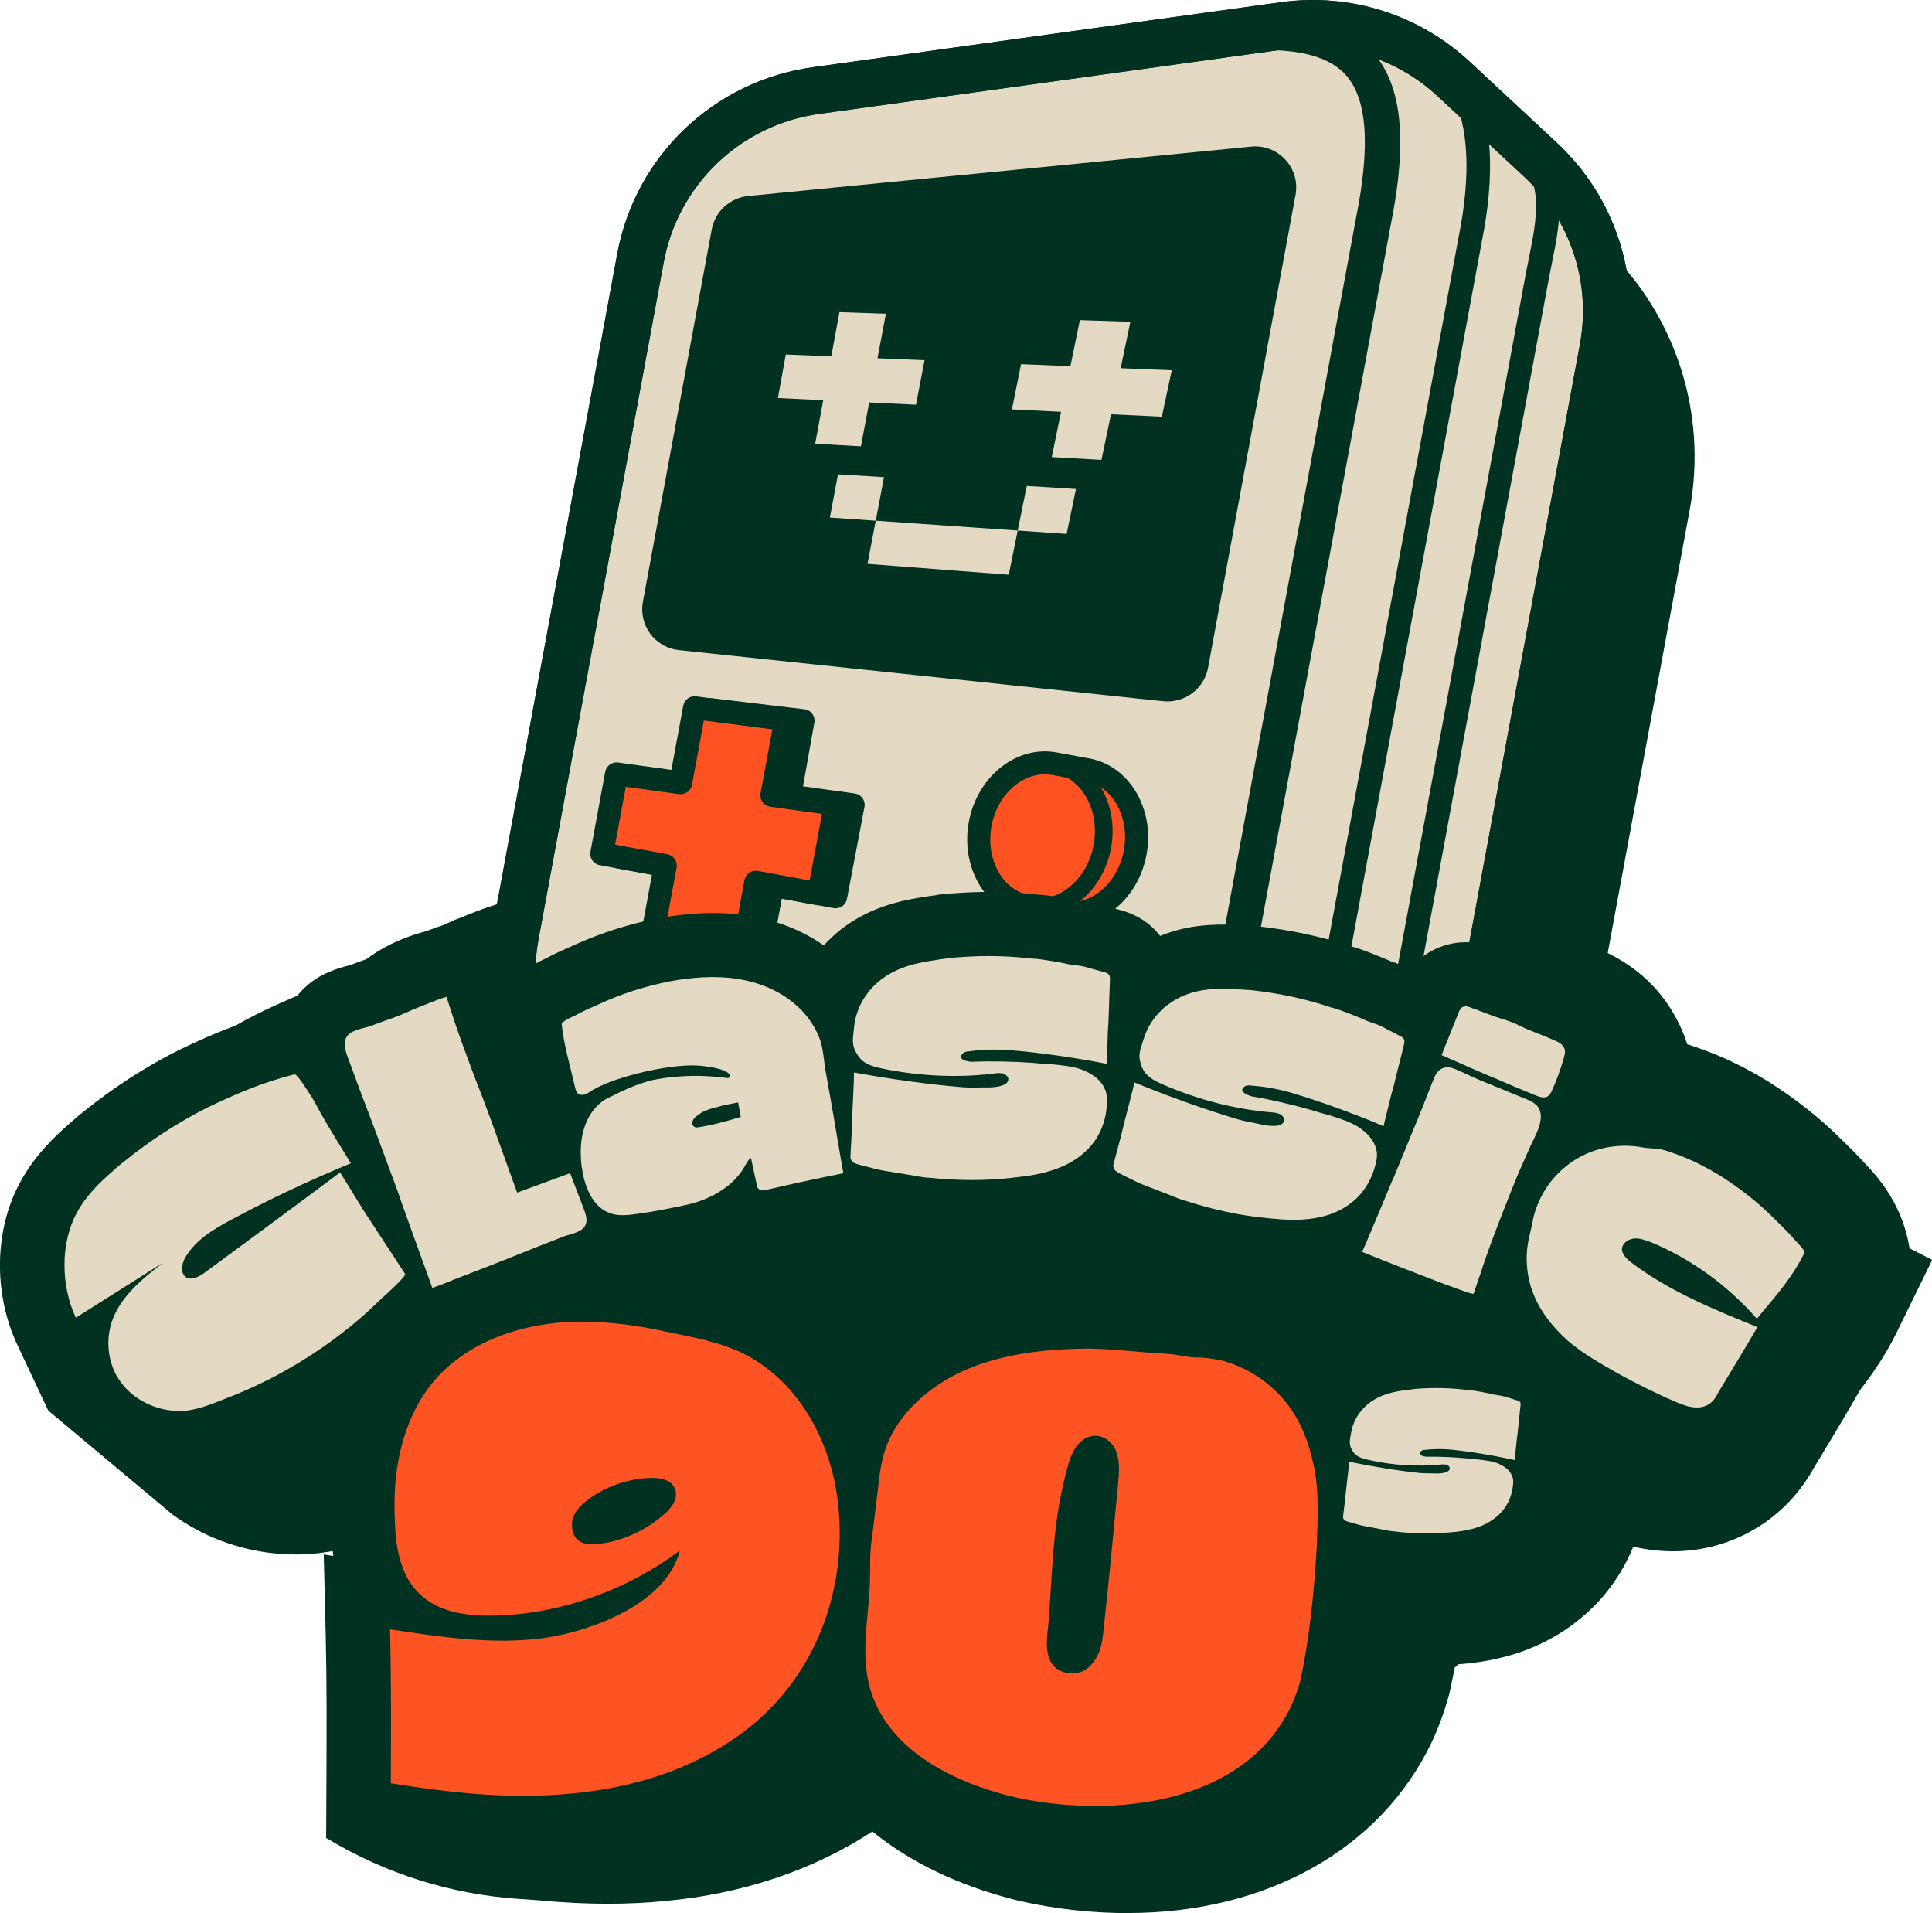 <svg width="201" height="199" viewBox="0 0 201 199" fill="none" xmlns="http://www.w3.org/2000/svg">
<g clip-path="url(#clip0_1_8600)">
<path d="M117.311 199C115.754 199 114.154 198.924 112.554 198.773C110.205 198.551 107.894 198.172 105.68 197.641L105.464 197.587C99.621 196.088 94.663 193.685 90.757 190.509C84.665 194.513 77.276 197.003 69.237 197.739C67.3 197.934 65.276 198.031 63.226 198.031C60.98 198.031 58.691 197.917 56.228 197.69C55.723 197.641 54.969 197.587 54.069 197.533C46.946 197.068 40.04 194.887 33.943 191.185L36.091 182.191C36.118 176.952 36.129 172.59 36.02 168.082L35.852 161.068C34.827 161.317 33.704 161.523 32.478 161.631L32.267 161.647L32.077 161.658C31.654 161.685 31.214 161.696 30.78 161.696C30.113 161.696 29.429 161.663 28.762 161.604C24.732 161.225 20.988 159.78 17.891 157.496L5.05 146.754L7.73 144.502C4.258 137.12 4.464 128.256 8.262 121.356C10.242 117.719 12.922 115.148 14.793 113.525C15.168 113.189 15.759 112.664 16.48 112.107C19.643 109.563 23.077 107.339 26.69 105.504L26.912 105.396C30.2 103.794 33.113 102.62 35.896 101.781C37.447 100.082 39.368 98.723 41.538 97.814C42.655 97.332 43.642 97.046 44.31 96.867L45.422 96.461L45.698 96.374C45.899 96.309 46.138 96.223 46.74 95.947L47.288 95.693L47.711 95.536L47.912 95.454C50.054 94.594 51.855 93.874 53.901 93.571L63.703 40.578C66.085 27.72 76.403 17.87 89.39 16.068L133.569 9.936C134.964 9.741 136.385 9.644 137.785 9.644C145.482 9.644 152.828 12.539 158.475 17.794L166.645 25.398C174.261 32.487 177.684 42.829 175.791 53.052L167.263 99.135C170.317 100.634 172.666 102.825 174.25 105.667C174.787 106.619 175.216 107.604 175.536 108.622C176.328 108.865 176.979 109.109 177.456 109.287L177.679 109.368C179.691 110.131 181.66 111.111 183.743 112.367L183.966 112.502C186.895 114.342 189.553 116.463 191.875 118.818L191.946 118.882C192.559 119.483 193.286 120.198 194.056 121.063C196.823 123.872 198.211 126.924 198.662 129.847L201.022 131.054L197.338 138.576C196.345 140.595 195.13 142.516 193.53 144.573L192.396 146.521C191.175 148.615 189.884 150.748 188.827 152.49C187.313 155.256 185.257 157.431 182.718 158.957C180.125 160.532 177.125 161.366 174.044 161.366C173.501 161.366 172.954 161.339 172.411 161.29C172.151 161.263 171.89 161.236 171.635 161.198C171.028 161.117 170.453 161.008 169.921 160.884C169.086 162.935 167.898 164.835 166.411 166.469C164.816 168.223 162.831 169.722 160.677 170.799C158.431 171.924 155.947 172.644 153.099 172.99L152.583 173.05L152.366 173.061C152.16 173.082 151.943 173.104 151.721 173.12L151.336 173.467C151.2 174.208 151.059 174.933 150.902 175.648L150.809 176.086L150.69 176.514C150.24 178.132 149.649 179.739 148.981 181.162L148.916 181.298C143.584 192.381 131.779 198.994 117.338 198.994L117.311 199Z" fill="#013121"/>
<path d="M166.779 36.282L152.187 115.143C150.63 123.57 144.201 130.28 135.814 132.218L124.232 134.886C120.668 135.714 116.947 135.617 113.432 134.621L68.894 121.93C62.091 119.992 56.932 114.976 54.605 108.763H54.594C53.265 105.213 52.853 101.273 53.591 97.306L66.626 26.849C68.314 17.719 75.675 10.694 84.886 9.422L133.574 2.663C134.946 2.468 136.319 2.409 137.681 2.484C142.704 2.75 147.532 4.774 151.275 8.254L160.275 16.631C165.662 21.637 168.114 29.062 166.774 36.282H166.779Z" fill="#E4D9C3"/>
<path d="M114.994 137.494C114.246 137.359 113.502 137.18 112.77 136.975L68.227 124.289C62.466 122.649 57.551 118.948 54.394 113.866C51.236 108.784 50.097 102.75 51.182 96.867L64.218 26.399C66.1 16.22 74.276 8.416 84.556 6.992L133.232 0.233C140.442 -0.768 147.63 1.499 152.952 6.457L161.951 14.834C167.984 20.452 170.691 28.634 169.194 36.73L154.606 115.587C152.865 124.987 145.709 132.456 136.373 134.61L124.786 137.283C121.575 138.025 118.227 138.095 114.994 137.5V137.494ZM140.041 5.223C138.044 4.855 135.983 4.806 133.911 5.093L85.228 11.847C77.048 12.983 70.549 19.185 69.052 27.287L56.016 97.755C54.215 107.48 60.046 116.859 69.578 119.57L114.121 132.256C117.229 133.138 120.533 133.224 123.685 132.499L135.272 129.826C142.699 128.11 148.395 122.173 149.778 114.694L164.365 35.838C165.559 29.397 163.405 22.887 158.604 18.417L149.605 10.039C146.898 7.517 143.583 5.872 140.046 5.217L140.041 5.223Z" fill="#013121"/>
<path d="M114.994 137.494C114.246 137.359 113.502 137.18 112.77 136.975L68.227 124.289C62.466 122.649 57.551 118.948 54.394 113.866C51.236 108.784 50.097 102.75 51.182 96.867L64.218 26.399C66.1 16.22 74.276 8.416 84.556 6.992L133.232 0.233C140.442 -0.768 147.63 1.499 152.952 6.457L161.951 14.834C167.984 20.452 170.691 28.634 169.194 36.73L154.606 115.587C152.865 124.987 145.709 132.456 136.373 134.61L124.786 137.283C121.575 138.025 118.227 138.095 114.994 137.5V137.494ZM140.041 5.223C138.044 4.855 135.983 4.806 133.911 5.093L85.228 11.847C77.048 12.983 70.549 19.185 69.052 27.287L56.016 97.755C54.215 107.48 60.046 116.859 69.578 119.57L114.121 132.256C117.229 133.138 120.533 133.224 123.685 132.499L135.272 129.826C142.699 128.11 148.395 122.173 149.778 114.694L164.365 35.838C165.559 29.397 163.405 22.887 158.604 18.417L149.605 10.039C146.898 7.517 143.583 5.872 140.046 5.217L140.041 5.223Z" fill="#013121"/>
<path d="M107.4 134.799C106.515 134.637 105.864 133.852 105.891 132.927C105.924 131.909 106.781 131.119 107.796 131.151L108.533 131.178C112.081 131.308 115.141 131.422 117.604 129.587C120.49 127.433 122.605 122.541 124.065 114.64L141.071 22.703C142.612 15.04 142.232 10.142 139.916 7.69C137.589 5.228 132.766 4.611 124.748 5.737C123.739 5.877 122.806 5.179 122.665 4.173C122.524 3.166 123.224 2.235 124.233 2.094C133.666 0.763 139.33 1.71 142.596 5.163C145.834 8.589 146.502 14.379 144.69 23.396L127.688 115.3C126.028 124.284 123.527 129.755 119.812 132.531C116.307 135.145 112.282 134.999 108.398 134.853L107.671 134.826C107.579 134.826 107.486 134.815 107.4 134.799Z" fill="#013121"/>
<path d="M128.144 135.135C127.834 135.075 127.547 134.907 127.357 134.626C126.988 134.09 127.097 133.365 127.607 132.97C130.905 130.08 133.238 124.728 134.74 116.61L151.747 24.673C153.054 18.195 152.799 13.124 151.009 9.579C150.705 8.973 150.944 8.237 151.552 7.934C152.159 7.631 152.897 7.869 153.201 8.475C155.251 12.518 155.571 18.125 154.161 25.139L137.154 117.054C135.543 125.772 132.934 131.59 129.18 134.853C129.147 134.886 129.109 134.913 129.071 134.94C128.789 135.135 128.453 135.194 128.144 135.135Z" fill="#013121"/>
<path d="M133.628 133.062C133.173 132.975 132.782 132.64 132.663 132.164C132.495 131.509 132.891 130.838 133.547 130.67C137.99 129.528 140.664 126.173 141.733 120.404L158.74 28.467C158.832 27.996 158.924 27.547 159.011 27.103C159.971 22.34 160.666 18.893 157.389 15.608C156.912 15.126 156.912 14.352 157.389 13.876C157.872 13.4 158.648 13.4 159.125 13.876C163.329 18.092 162.401 22.703 161.414 27.584C161.327 28.023 161.235 28.467 161.148 28.921L144.142 120.847C142.899 127.553 139.541 131.66 134.155 133.046C133.975 133.089 133.796 133.094 133.623 133.062H133.628Z" fill="#013121"/>
<path d="M124.167 69.202L133.27 20.003C133.601 18.211 132.12 16.604 130.303 16.782L77.986 21.918C76.771 22.037 75.778 22.947 75.555 24.142L68.389 62.892C68.102 64.461 69.208 65.944 70.798 66.112L121.178 71.426C122.605 71.578 123.907 70.609 124.162 69.202H124.167Z" fill="#A8B1CC"/>
<path d="M70.316 67.584C69.263 67.389 68.308 66.804 67.663 65.939C66.952 64.986 66.67 63.774 66.882 62.61L74.048 23.861C74.39 22 75.952 20.571 77.84 20.387L130.157 15.251C131.507 15.116 132.809 15.613 133.726 16.609C134.643 17.605 135.028 18.942 134.784 20.273L125.681 69.472C125.28 71.653 123.229 73.174 121.021 72.941L70.641 67.627C70.532 67.616 70.424 67.6 70.316 67.578V67.584Z" fill="#013121"/>
<path d="M72.594 66.301L78.626 33.705C79.451 29.246 83.123 25.869 87.642 25.425L133.091 20.96L124.016 69.721C123.484 70.831 122.665 71.356 121.639 71.432L72.588 66.296L72.594 66.301Z" fill="#013121"/>
<path d="M89.568 46.423L90.43 41.861L95.296 42.099L96.186 37.467L91.293 37.266L92.166 32.634L87.333 32.471L86.487 37.066L81.751 36.871L80.932 41.401L85.646 41.628L84.81 46.153L89.568 46.423Z" fill="#E4D9C3"/>
<path d="M95.953 54.498L91.109 54.162L90.251 58.654L95.069 59.022L99.967 59.401L104.947 59.78L105.88 55.185L100.879 54.839L95.953 54.498Z" fill="#E4D9C3"/>
<path d="M87.181 49.34L86.34 53.832L91.108 54.162L91.971 49.633L87.181 49.34Z" fill="#E4D9C3"/>
<path d="M105.88 55.185L110.969 55.537L111.94 50.866L106.824 50.547L105.88 55.185Z" fill="#E4D9C3"/>
<path d="M116.589 38.3L117.603 33.473L112.347 33.3L111.365 38.089L106.228 37.878L105.278 42.586L110.388 42.835L109.423 47.544L114.593 47.836L115.585 43.09L120.875 43.344L121.905 38.517L116.589 38.3Z" fill="#E4D9C3"/>
<path d="M88.759 83.738L82.141 82.829L83.508 75.171L74.004 73.84L72.55 81.752L65.877 80.832L64.342 89.139L70.955 90.357L69.517 98.15L78.859 100.288L80.378 92.094L86.937 93.301L88.759 83.738Z" fill="#3D3D99"/>
<path d="M78.642 101.462C78.642 101.462 78.61 101.457 78.594 101.451L69.247 99.313C68.623 99.173 68.221 98.561 68.335 97.928L69.556 91.315L64.12 90.314C63.469 90.195 63.041 89.572 63.16 88.917L64.695 80.605C64.809 79.977 65.406 79.549 66.041 79.636L71.574 80.399L72.822 73.612C72.936 72.99 73.516 72.563 74.145 72.638L83.688 73.775C84.013 73.813 84.311 73.986 84.507 74.251C84.702 74.516 84.783 74.846 84.724 75.171L83.541 81.795L88.922 82.537C89.248 82.585 89.541 82.758 89.731 83.024C89.921 83.289 89.997 83.624 89.937 83.944L88.114 93.507C87.989 94.156 87.366 94.578 86.72 94.459L81.339 93.469L80.042 100.482C79.982 100.802 79.793 101.089 79.521 101.267C79.261 101.435 78.946 101.5 78.642 101.446V101.462ZM70.907 97.235L77.91 98.837L79.196 91.872C79.315 91.223 79.939 90.795 80.595 90.914L85.982 91.905L87.344 84.75L81.973 84.009C81.648 83.965 81.36 83.792 81.165 83.527C80.975 83.262 80.899 82.932 80.953 82.612L82.131 76.01L74.97 75.155L73.722 81.958C73.608 82.585 73.011 83.013 72.377 82.926L66.838 82.163L65.726 88.176L71.162 89.177C71.813 89.296 72.241 89.918 72.122 90.573L70.89 97.235H70.907Z" fill="#013121"/>
<path d="M86.926 83.651L80.308 82.742L81.767 74.852L72.257 73.623L70.814 81.433L64.142 80.507L62.601 88.82L69.219 90.037L67.782 97.825L77.123 99.963L78.637 91.775L85.201 92.982L86.926 83.651Z" fill="#FE5222"/>
<path d="M76.906 101.143C76.906 101.143 76.874 101.137 76.857 101.132L67.516 98.994C66.892 98.854 66.49 98.242 66.604 97.609L67.825 90.996L62.389 89.994C61.738 89.875 61.31 89.253 61.429 88.598L62.964 80.285C63.078 79.658 63.675 79.23 64.31 79.317L69.848 80.08L71.085 73.402C71.199 72.774 71.785 72.352 72.42 72.433L81.935 73.661C82.26 73.705 82.559 73.878 82.749 74.143C82.944 74.408 83.02 74.744 82.96 75.063L81.729 81.72L87.105 82.461C87.43 82.504 87.723 82.683 87.913 82.948C88.103 83.213 88.179 83.543 88.119 83.868L86.394 93.198C86.275 93.848 85.651 94.275 84.995 94.156L79.613 93.166L78.317 100.18C78.257 100.499 78.067 100.786 77.796 100.964C77.535 101.132 77.221 101.197 76.917 101.143H76.906ZM69.165 96.916L76.168 98.518L77.454 91.553C77.573 90.904 78.197 90.476 78.854 90.595L84.235 91.585L85.515 84.664L80.139 83.922C79.814 83.874 79.521 83.7 79.331 83.435C79.141 83.17 79.065 82.84 79.125 82.515L80.356 75.869L73.228 74.949L71.991 81.638C71.877 82.266 71.281 82.694 70.646 82.607L65.107 81.844L63.995 87.857L69.431 88.858C70.082 88.977 70.51 89.599 70.391 90.254L69.159 96.916H69.165Z" fill="#013121"/>
<path d="M113.122 80.069L109.705 79.441C106.195 78.797 102.734 81.606 101.974 85.714C101.215 89.827 103.439 93.68 106.949 94.329L110.367 94.957C113.876 95.601 117.337 92.792 118.097 88.685C118.856 84.572 116.632 80.719 113.122 80.069Z" fill="#FE5222"/>
<path d="M110.15 96.137L106.732 95.509C102.577 94.746 99.913 90.254 100.792 85.502C101.671 80.751 105.767 77.504 109.922 78.267L113.34 78.894C117.495 79.657 120.159 84.149 119.28 88.901C118.401 93.653 114.305 96.9 110.15 96.137ZM109.488 80.615C106.635 80.091 103.792 82.477 103.152 85.93C102.512 89.388 104.313 92.624 107.166 93.149L110.584 93.777C113.437 94.302 116.28 91.915 116.92 88.463C117.56 85.004 115.759 81.768 112.906 81.243L109.488 80.615Z" fill="#013121"/>
<path d="M106.786 95.233C102.783 94.497 100.217 90.151 101.069 85.546C101.92 80.94 105.869 77.796 109.873 78.532C113.876 79.268 116.442 83.614 115.591 88.219C114.739 92.825 110.79 95.969 106.786 95.233ZM109.542 80.345C106.537 79.793 103.553 82.277 102.886 85.881C102.219 89.486 104.117 92.873 107.123 93.425C110.128 93.977 113.112 91.493 113.779 87.889C114.446 84.285 112.547 80.897 109.542 80.345Z" fill="#013121"/>
<path d="M101.388 98.437L97.971 97.809C94.461 97.165 91 99.974 90.24 104.081C89.481 108.194 91.705 112.048 95.215 112.697L98.633 113.325C102.143 113.969 105.604 111.16 106.363 107.052C107.122 102.939 104.898 99.086 101.388 98.437Z" fill="#5295F7"/>
<path d="M98.416 114.499L94.998 113.871C90.843 113.108 88.179 108.617 89.058 103.865C89.937 99.113 94.032 95.866 98.188 96.629L101.605 97.257C105.761 98.02 108.424 102.512 107.546 107.264C106.667 112.015 102.571 115.262 98.416 114.499ZM97.754 98.983C94.9 98.458 92.058 100.845 91.418 104.298C90.778 107.756 92.579 110.992 95.432 111.517L98.85 112.145C101.703 112.67 104.546 110.283 105.186 106.831C105.826 103.372 104.025 100.136 101.171 99.611L97.754 98.983Z" fill="#013121"/>
<path d="M95.052 113.601C91.049 112.865 88.483 108.519 89.335 103.914C90.186 99.308 94.136 96.164 98.139 96.9C102.143 97.636 104.709 101.982 103.857 106.587C103.005 111.193 99.056 114.337 95.052 113.601ZM97.808 98.713C94.803 98.161 91.819 100.645 91.152 104.249C90.485 107.853 92.383 111.241 95.389 111.793C98.394 112.345 101.378 109.861 102.045 106.257C102.712 102.653 100.814 99.265 97.808 98.713Z" fill="#013121"/>
<path d="M191.702 124.511C191.013 123.716 190.302 123.023 189.667 122.395L189.526 122.26C187.465 120.16 185.084 118.255 182.447 116.604L182.344 116.539C180.538 115.452 178.861 114.618 177.212 113.99L176.979 113.904C176.192 113.606 175.107 113.2 173.854 112.962L173.632 112.919L173.404 112.892C173.279 112.876 173.149 112.865 173.024 112.854C172.813 112.832 172.601 112.816 172.384 112.805C172.27 112.8 172.156 112.789 172.042 112.778C172.037 112.778 172.021 112.778 172.021 112.778C171.549 112.692 171.071 112.627 170.599 112.583C170.046 112.529 169.493 112.513 168.945 112.513C169.004 112.318 169.069 112.118 169.124 111.918L169.156 111.793C169.769 109.536 169.563 107.491 168.543 105.705C167.236 103.34 165.126 102.409 164.209 102.03C163.601 101.76 163.015 101.527 162.495 101.321C161.952 101.105 161.437 100.899 161.041 100.71C160.01 100.168 159.044 99.865 158.328 99.644C158.171 99.595 158.019 99.546 157.873 99.497C157.504 99.368 157.146 99.232 156.782 99.091C156.359 98.929 155.936 98.772 155.507 98.615C155.046 98.431 154.243 98.139 153.207 98.042C152.345 97.96 151.493 98.031 150.663 98.242C149.567 98.518 147.994 99.183 146.725 100.796C146.014 100.45 145.379 100.233 144.962 100.093C144.902 100.071 144.837 100.049 144.777 100.028C144.137 99.736 143.529 99.497 142.982 99.281L142.792 99.205C142.092 98.929 141.278 98.621 140.378 98.382C137.372 97.392 134.139 96.705 130.765 96.342L130.483 96.31H130.168C130.087 96.304 130 96.294 129.913 96.288C129.685 96.272 129.392 96.25 129.056 96.239C127.027 96.115 124.624 96.104 122.091 96.862C121.613 97.002 121.152 97.17 120.696 97.354C119.693 96.045 118.239 95.092 116.503 94.654C116.156 94.551 115.83 94.464 115.537 94.383C115.304 94.318 115.066 94.259 114.838 94.188L114.675 94.14L114.512 94.096C113.731 93.896 113.064 93.815 112.619 93.761C112.554 93.755 112.489 93.745 112.424 93.739C111.74 93.588 111.095 93.479 110.52 93.382L110.319 93.35C109.782 93.257 109.147 93.155 108.453 93.09C108.219 93.068 108.002 93.052 107.785 93.041C107.53 93.014 107.275 92.987 107.021 92.965C104.107 92.695 101.059 92.716 97.956 93.03L97.679 93.057L97.375 93.117C97.294 93.133 97.207 93.138 97.12 93.149C96.892 93.182 96.594 93.22 96.263 93.279C94.251 93.577 91.902 94.064 89.58 95.319C88.104 96.11 86.797 97.132 85.707 98.339C83.395 96.732 80.656 95.666 77.651 95.222C77.238 95.157 76.815 95.108 76.397 95.07C73.983 94.843 71.374 94.995 68.428 95.531L68.309 95.552C65.255 96.164 62.353 97.1 59.678 98.334L59.505 98.41C58.685 98.767 57.769 99.167 56.841 99.671C55.04 100.461 53.868 101.456 53.103 102.479C53.103 102.479 53.103 102.479 53.103 102.474C52.995 101.965 52.859 101.592 52.789 101.392L51.313 97.436L47.114 97.04C45.297 96.873 44.147 97.333 41.077 98.567C40.919 98.632 40.794 98.68 40.718 98.713L40.502 98.794L40.247 98.913C39.362 99.324 38.722 99.579 38.028 99.806L37.898 99.849L36.411 100.396C36.411 100.396 36.389 100.396 36.379 100.401C35.847 100.536 35.071 100.737 34.22 101.11C32.37 101.873 30.851 103.291 29.988 105.061L29.055 105.277C25.892 106.046 22.551 107.307 18.553 109.255L18.45 109.304C15.016 111.046 11.755 113.162 8.756 115.587C8.186 116.02 7.703 116.453 7.302 116.81C5.647 118.244 3.586 120.23 2.137 122.904C-0.597 127.845 -0.722 134.518 1.812 139.913L5.034 146.759L6.119 146.072C8.278 150.158 12.509 152.94 17.332 153.389C18.064 153.459 18.808 153.47 19.54 153.427H19.632L19.724 153.416C22.139 153.205 24.135 152.404 25.741 151.765L26.158 151.597C28.122 150.856 29.929 149.979 31.29 149.297L31.377 149.254C32.967 148.426 34.502 147.522 35.977 146.57C34.719 150.12 34.165 154.141 34.388 158.427C34.42 159.694 34.518 160.814 34.681 161.848L33.682 161.696L33.878 169.662C34.003 174.766 33.986 179.642 33.959 185.481L33.932 191.196L39.585 192.105C42.655 192.598 45.205 192.933 47.613 193.161C52.197 193.588 56.304 193.61 60.172 193.215C68.32 192.479 75.66 189.805 81.388 185.497C82.989 184.296 84.448 182.959 85.766 181.509C88.912 187.083 94.945 191.142 103.337 193.301L103.44 193.328C105.442 193.81 107.541 194.156 109.679 194.357C124.027 195.699 135.495 190.482 140.345 180.394L140.378 180.329C140.898 179.22 141.365 177.948 141.723 176.66L141.777 176.465L141.821 176.265C142.596 172.644 143.047 169.035 143.334 165.82C143.605 165.869 143.915 165.912 144.251 165.944C144.294 165.944 144.338 165.95 144.381 165.955C144.701 165.993 145.021 166.026 145.336 166.058C147.343 166.247 149.312 166.253 151.206 166.085C151.395 166.069 151.591 166.053 151.786 166.031L151.889 166.02L152.074 166.009L152.307 165.982C153.609 165.825 155.573 165.501 157.569 164.499C158.92 163.823 160.157 162.892 161.144 161.804C162.793 159.991 163.829 157.626 164.062 155.142C164.111 154.623 164.323 151.679 164.344 151.473C164.361 151.316 164.372 151.197 164.377 151.159C164.415 150.726 164.448 150.385 164.496 150.082L164.523 149.887L164.54 149.693C164.578 149.297 164.621 148.897 164.665 148.502L165.088 148.745C167.431 150.033 169.612 151.105 171.766 152.02L171.836 152.052C172.59 152.366 173.724 152.831 175.129 153.01C175.286 153.032 175.444 153.048 175.601 153.064C177.619 153.254 179.556 152.821 181.205 151.819C183.033 150.726 184.031 149.205 184.639 148.064C185.951 145.899 187.302 143.669 188.61 141.429L190.188 138.717C191.501 137.072 192.722 135.335 193.731 133.278C194.485 131.725 195.472 128.224 191.696 124.533L191.702 124.511Z" fill="#013121"/>
<path d="M24.162 126.822C22.279 127.818 20.332 128.96 19.258 130.832C18.905 131.471 18.748 132.412 19.334 132.845C19.936 133.219 20.69 132.807 21.281 132.391C25.99 128.927 30.698 125.458 35.38 121.957C36.481 123.661 37.398 125.317 38.516 126.963C39.715 128.819 40.946 130.654 42.145 132.51C42.324 132.715 39.937 134.869 39.693 135.07C38.706 136.044 37.653 137.007 36.552 137.895C34.013 139.978 31.214 141.802 28.284 143.328C26.825 144.064 25.306 144.784 23.755 145.363C22.301 145.937 20.76 146.619 19.149 146.759C16.182 146.938 13.144 145.363 11.896 142.641C11.169 141.028 11.088 139.172 11.614 137.527C12.064 136.195 12.862 135.07 13.827 134.058C14.755 133.067 15.878 132.218 16.941 131.357C13.925 133.262 10.903 135.162 7.887 137.067C6.341 133.782 6.238 129.306 8.028 126.091C8.918 124.435 10.301 123.061 11.75 121.8C12.124 121.464 12.504 121.129 12.9 120.831C15.552 118.677 18.471 116.783 21.498 115.246C24.438 113.817 27.509 112.518 30.644 111.755C30.921 111.69 32.125 113.649 32.272 113.877C32.809 114.661 33.188 115.538 33.682 116.339C34.588 117.898 35.559 119.473 36.503 121.004C32.272 122.747 28.165 124.684 24.172 126.816L24.162 126.822Z" fill="#E4D9C3"/>
<path d="M46.496 103.702C46.529 103.789 46.556 103.87 46.545 103.973C47.082 105.694 47.651 107.361 48.27 109.049C48.877 110.7 49.501 112.388 50.169 114.066C51.427 117.346 52.572 120.717 53.803 124.056C55.626 123.385 57.492 122.703 59.315 122.032C59.765 123.261 60.259 124.468 60.698 125.653C60.872 126.118 61.04 126.584 61.013 127.028C60.904 128.169 59.51 128.299 58.658 128.613C57.4 129.122 56.13 129.587 54.872 130.102C52.36 131.119 49.827 132.098 47.299 133.073C46.55 133.397 45.747 133.69 44.982 133.971C44.982 133.971 41.641 124.782 41.375 123.921C40.952 122.779 40.518 121.594 40.095 120.458C39.286 118.26 38.473 116.063 37.621 113.877C37.214 112.778 36.813 111.679 36.406 110.581C36.107 109.78 35.652 108.795 35.983 107.999C36.145 107.653 36.476 107.388 36.818 107.263C37.312 107.036 37.892 106.917 38.418 106.771C38.972 106.571 39.52 106.365 40.073 106.165C41.147 105.818 42.064 105.434 43.051 104.974C43.349 104.866 46.442 103.583 46.485 103.713L46.496 103.702Z" fill="#E4D9C3"/>
<path d="M60.513 121.35C60.334 119.873 60.378 118.352 60.904 116.972C61.37 115.744 62.227 114.672 63.416 114.131C64.891 113.406 66.242 112.745 67.869 112.356C69.464 112.02 71.141 111.896 72.795 111.912C73.674 111.934 74.558 112.004 75.453 112.112C75.648 112.166 75.876 112.172 75.936 111.977C75.963 111.88 75.936 111.75 75.833 111.674C75.29 111.225 74.39 111.068 73.679 110.965C72.681 110.781 71.58 110.797 70.544 110.895C68.65 111.1 66.746 111.495 64.875 112.064C63.698 112.415 62.282 112.946 61.256 113.638C60.925 113.839 60.497 114.006 60.182 113.79C59.971 113.644 59.873 113.341 59.83 113.119C59.336 110.922 58.653 108.708 58.435 106.506C58.435 106.273 59.537 105.753 59.754 105.672C60.584 105.201 61.522 104.801 62.417 104.411C64.707 103.35 67.137 102.587 69.621 102.089C71.933 101.667 74.33 101.462 76.647 101.813C79.006 102.16 81.296 103.118 83.015 104.725C83.948 105.564 84.703 106.662 85.185 107.81C85.69 109.044 85.69 110.326 85.918 111.566C86.493 114.71 87.019 117.822 87.55 120.977C87.616 121.329 87.681 121.686 87.746 122.038C85.044 122.579 82.348 123.158 79.657 123.786C79.435 123.824 79.126 123.883 78.952 123.683C78.795 123.575 78.762 123.396 78.735 123.266C78.513 122.297 78.339 121.367 78.128 120.446C77.84 120.636 77.677 120.988 77.466 121.345C76.907 122.319 76.099 123.152 75.111 123.791C74.01 124.543 72.681 125.057 71.352 125.344C69.67 125.696 67.989 126.048 66.285 126.27C65.341 126.394 64.311 126.54 63.372 126.161C61.495 125.452 60.746 123.115 60.513 121.329V121.35ZM72.627 117.264C74.146 117.032 75.589 116.631 77.07 116.182C76.972 115.652 76.885 115.165 76.793 114.677C75.99 114.824 75.236 114.959 74.498 115.186C73.793 115.359 73.099 115.581 72.54 116.047C72.377 116.166 72.215 116.29 72.117 116.49C71.878 116.945 72.139 117.356 72.627 117.27V117.264Z" fill="#E4D9C3"/>
<path d="M115.049 113.557C115.174 113.963 115.163 114.326 115.158 114.732C115.12 116.307 114.583 117.871 113.601 119.061C112.95 119.857 112.12 120.512 111.246 120.982C109.825 121.756 108.236 122.124 106.646 122.357C106.196 122.39 105.784 122.471 105.377 122.503C102.518 122.839 99.626 122.812 96.74 122.514C96.106 122.498 95.433 122.346 94.804 122.243C94.175 122.135 93.496 122.032 92.867 121.924C92.281 121.821 91.739 121.762 91.158 121.61C90.529 121.459 89.856 121.264 89.227 121.112C88.956 121.015 88.647 120.917 88.56 120.647C88.473 120.555 88.473 120.42 88.478 120.284C88.56 118.801 88.641 117.313 88.679 115.83C88.695 115.111 88.761 114.347 88.782 113.579C88.782 113.4 88.88 111.555 88.831 111.555C92.569 112.231 96.35 112.778 100.185 113.097C100.999 113.162 101.813 113.097 102.67 113.114C103.12 113.124 104.889 113.081 104.905 112.269C104.91 111.999 104.644 111.766 104.379 111.669C104.107 111.614 103.836 111.609 103.565 111.647C99.708 112.139 95.737 111.95 91.912 111.176C91.191 111.025 90.426 110.868 89.808 110.402C89.406 110.078 89.102 109.617 88.891 109.12C88.592 108.346 88.793 107.631 88.858 106.82C88.923 106.056 89.168 105.25 89.504 104.536C90.22 103.069 91.375 101.922 92.753 101.191C94.175 100.417 95.764 100.093 97.353 99.865C97.76 99.784 98.216 99.752 98.623 99.671C101.476 99.378 104.373 99.362 107.259 99.703C107.894 99.719 108.567 99.827 109.196 99.93C109.825 100.038 110.503 100.141 111.133 100.293C111.718 100.396 112.261 100.412 112.841 100.558C113.471 100.753 114.143 100.904 114.773 101.099C115.044 101.153 115.358 101.251 115.44 101.521C115.483 101.657 115.478 101.792 115.478 101.884C115.44 103.372 115.358 104.855 115.32 106.338C115.255 107.101 115.239 107.821 115.217 108.589C115.217 108.768 115.12 110.662 115.163 110.662C113.096 110.251 111.024 109.931 108.952 109.65C107.872 109.531 106.836 109.374 105.751 109.298C104.129 109.125 102.502 109.125 100.82 109.358C100.592 109.352 100.277 109.433 100.136 109.612C99.534 110.272 100.793 110.44 101.113 110.446C103.196 110.359 105.317 110.413 107.395 110.554C108.024 110.613 108.615 110.673 109.245 110.689C110.373 110.808 111.501 110.878 112.576 111.268C113.292 111.555 113.959 111.934 114.49 112.534C114.664 112.762 114.794 112.946 114.881 113.173C114.968 113.308 115.011 113.449 115.055 113.536L115.049 113.557Z" fill="#E4D9C3"/>
<path d="M143.247 119.954C143.285 120.382 143.204 120.728 143.106 121.123C142.743 122.655 141.891 124.078 140.687 125.041C139.884 125.685 138.934 126.156 137.985 126.438C136.433 126.903 134.801 126.935 133.2 126.833C132.75 126.773 132.332 126.768 131.925 126.719C129.061 126.459 126.235 125.837 123.474 124.949C122.855 124.803 122.231 124.516 121.635 124.284C121.038 124.051 120.403 123.807 119.806 123.575C119.253 123.353 118.738 123.185 118.195 122.914C117.609 122.638 116.991 122.308 116.41 122.027C116.166 121.875 115.879 121.718 115.857 121.432C115.792 121.323 115.819 121.193 115.857 121.058C116.242 119.624 116.633 118.184 116.975 116.74C117.143 116.036 117.36 115.305 117.539 114.559C117.582 114.385 118.054 112.599 118.005 112.589C121.521 114.023 125.112 115.332 128.795 116.436C129.577 116.669 130.39 116.767 131.226 116.967C131.665 117.07 133.401 117.389 133.591 116.599C133.656 116.334 133.444 116.052 133.2 115.906C132.945 115.798 132.685 115.738 132.408 115.717C128.535 115.403 124.683 114.402 121.103 112.859C120.43 112.562 119.714 112.253 119.204 111.669C118.879 111.268 118.678 110.759 118.575 110.224C118.445 109.406 118.787 108.746 119.02 107.967C119.242 107.231 119.649 106.495 120.121 105.867C121.125 104.579 122.497 103.697 123.989 103.264C125.54 102.799 127.162 102.809 128.763 102.912C129.18 102.918 129.631 102.977 130.048 102.983C132.902 103.286 135.739 103.865 138.489 104.796C139.102 104.942 139.743 105.185 140.339 105.418C140.936 105.651 141.571 105.894 142.157 106.17C142.71 106.392 143.236 106.516 143.773 106.782C144.348 107.101 144.978 107.388 145.547 107.713C145.802 107.821 146.09 107.978 146.111 108.265C146.122 108.405 146.095 108.535 146.073 108.627C145.732 110.072 145.341 111.512 144.999 112.957C144.777 113.693 144.614 114.391 144.435 115.138C144.392 115.311 143.914 117.145 143.958 117.151C142.016 116.323 140.057 115.581 138.088 114.883C137.052 114.548 136.075 114.174 135.028 113.882C133.477 113.373 131.882 113.043 130.195 112.924C129.978 112.87 129.647 112.886 129.473 113.032C128.747 113.552 129.945 113.979 130.255 114.05C132.311 114.396 134.377 114.883 136.379 115.451C136.987 115.641 137.546 115.819 138.164 115.966C139.244 116.312 140.334 116.615 141.305 117.216C141.945 117.643 142.52 118.152 142.916 118.845C143.041 119.105 143.128 119.31 143.166 119.554C143.22 119.705 143.236 119.846 143.258 119.943L143.247 119.954Z" fill="#E4D9C3"/>
<path d="M144.885 122.763C145.244 121.886 145.623 120.972 145.981 120.095C146.649 118.471 147.332 116.804 147.999 115.176C148.341 114.342 148.639 113.492 148.987 112.659C149.225 112.074 149.453 111.29 150.223 111.073C150.56 110.965 150.929 111.019 151.303 111.176C151.824 111.338 152.29 111.625 152.833 111.847C153.359 112.112 153.902 112.334 154.444 112.556C155.909 113.157 157.411 113.768 158.919 114.385C159.212 114.504 159.489 114.667 159.744 114.867C160.151 115.181 160.292 115.673 160.303 116.117C160.303 117.189 159.69 118.201 159.256 119.142C158.648 120.501 158.079 121.778 157.992 121.984C156.983 124.441 155.995 126.963 155.068 129.452C154.715 130.426 154.363 131.406 154.053 132.396C153.804 133.121 153.554 133.846 153.305 134.572C153.245 134.837 142.672 130.616 141.707 130.221C141.75 130.237 144.614 123.38 144.869 122.752L144.885 122.763ZM155.952 112.34C153.945 111.517 151.97 110.613 149.979 109.753C150.576 108.292 151.135 106.82 151.737 105.358C151.856 105.066 151.976 104.774 152.296 104.709C152.572 104.628 152.822 104.731 153.115 104.85C153.967 105.147 154.807 105.494 155.659 105.791C156.429 106.056 157.276 106.257 157.992 106.646C159.131 107.209 160.373 107.621 161.572 108.156C161.99 108.329 162.494 108.53 162.706 108.963C162.912 109.293 162.782 109.726 162.69 110.078C162.353 111.252 161.952 112.356 161.447 113.465C161.344 113.714 161.198 113.947 160.948 114.088C160.536 114.261 160.032 114.055 159.614 113.882C159.489 113.833 159.364 113.779 159.196 113.709C158.111 113.265 157.021 112.821 155.952 112.334V112.34Z" fill="#E4D9C3"/>
<path d="M159.446 127.049C159.956 124.462 161.524 122.141 163.769 120.706C165.863 119.343 168.516 118.888 170.974 119.37C171.554 119.456 172.08 119.456 172.623 119.521C173.382 119.662 174.147 119.97 174.836 120.225C176.252 120.766 177.613 121.48 178.888 122.249C181.031 123.596 183.033 125.171 184.796 126.973C185.49 127.655 186.223 128.364 186.836 129.1C187.004 129.257 187.85 130.134 187.731 130.323C186.613 132.596 185.045 134.49 183.413 136.401C183.185 136.688 182.984 136.931 182.783 137.18C179.756 133.722 175.986 130.973 171.766 129.214C171.153 129.003 170.567 128.754 169.932 128.84C169.357 128.916 168.711 129.371 168.744 130.015C168.82 130.588 169.368 131.076 169.807 131.395C173.729 134.339 178.302 136.206 182.838 138.046C181.519 140.303 180.163 142.538 178.812 144.773C178.547 145.298 178.243 145.801 177.755 146.083C177.245 146.407 176.632 146.456 176.051 146.369C175.509 146.305 174.961 146.077 174.407 145.855C172.351 144.979 170.323 143.967 168.342 142.879C166.503 141.818 164.675 140.822 163.086 139.442C161.48 137.997 160.135 136.293 159.408 134.274C158.979 133.067 158.795 131.801 158.838 130.507C158.871 129.317 159.223 128.213 159.462 127.038L159.446 127.049Z" fill="#E4D9C3"/>
<path d="M77.368 180.145C72.242 184.004 65.862 185.985 59.537 186.553C53.201 187.197 46.913 186.504 40.658 185.498C40.686 180.134 40.707 174.852 40.577 169.484C45.823 170.285 51.226 171.097 56.532 170.398C61.522 169.69 69.334 166.827 70.728 161.29C65.266 165.371 58.522 167.812 51.828 168.044C49.04 168.147 46.051 167.849 43.989 166.096C42.59 164.927 41.933 163.477 41.526 161.875C41.234 160.755 41.114 159.488 41.082 158.146C40.756 152.296 42.178 145.655 47.152 141.71C50.673 138.88 55.154 137.673 59.537 137.489C62.803 137.408 66.019 137.797 69.209 138.501C72.09 139.112 74.987 139.567 77.634 140.952C83.232 143.902 86.541 150.131 87.209 156.555C88.131 165.355 84.887 174.506 77.368 180.145ZM70.148 154.72C69.746 153.914 68.656 153.703 67.701 153.735C65.553 153.789 63.421 154.477 61.647 155.657C60.546 156.393 59.336 157.437 59.521 158.871C59.58 159.899 60.237 160.56 61.262 160.608C63.871 160.733 66.936 159.38 68.922 157.659C69.432 157.291 69.795 156.831 70.077 156.371C70.365 155.835 70.424 155.202 70.153 154.72H70.148Z" fill="#FE5423"/>
<path d="M121.401 140.828C122.426 140.877 123.354 141.158 124.385 141.207C125.421 141.18 126.435 141.385 127.368 141.586C129.299 142.148 131.111 143.182 132.424 144.427C134.768 146.51 136.015 149.33 136.618 152.198C136.959 153.632 137.062 155.061 137.09 156.479C137.106 157.978 137.046 159.477 136.992 160.89C136.715 165.533 136.27 170.241 135.283 174.847C135.044 175.702 134.719 176.633 134.323 177.482C129.093 188.355 114.414 189.075 105.018 186.818C99.745 185.465 93.501 182.64 91.076 177.163C89.237 173.056 90.344 168.926 90.501 164.673C90.561 163.179 90.458 161.75 90.675 160.262C90.924 158.46 91.087 156.733 91.326 155.007C91.472 153.438 91.7 151.868 92.237 150.396C93.501 147.062 96.544 144.291 100.114 142.646C104.177 140.79 108.913 140.303 113.361 140.281C116.058 140.33 118.721 140.693 121.412 140.822L121.401 140.828ZM109.097 168.639C108.94 170.29 108.484 172.633 110.058 173.656C110.882 174.17 111.913 174.219 112.743 173.786C113.492 173.429 114.045 172.585 114.36 171.811C114.68 170.956 114.761 170.095 114.842 169.229C115.385 164.288 115.851 159.336 116.318 154.39C116.421 153.291 116.529 152.112 116.155 151.067C115.846 150.104 114.821 149.189 113.692 149.373C112.971 149.417 112.369 149.941 111.913 150.553C111.539 151.165 111.235 151.863 111.088 152.566C110.871 153.189 110.725 153.892 110.578 154.59C109.51 159.196 109.461 163.926 109.097 168.639Z" fill="#FE5423"/>
<path d="M157.389 153.741C157.455 154.006 157.433 154.244 157.406 154.504C157.308 155.527 156.89 156.539 156.196 157.296C155.735 157.805 155.16 158.216 154.574 158.514C153.608 158.996 152.556 159.212 151.509 159.337C151.211 159.353 150.939 159.396 150.674 159.412C148.791 159.586 146.903 159.526 145.032 159.293C144.619 159.272 144.186 159.164 143.779 159.088C143.372 159.012 142.932 158.931 142.526 158.85C142.146 158.774 141.799 158.725 141.424 158.622C141.017 158.514 140.589 158.379 140.182 158.271C140.008 158.206 139.808 158.135 139.77 157.957C139.715 157.897 139.726 157.805 139.732 157.719C139.851 156.755 139.97 155.787 140.063 154.823C140.106 154.352 140.182 153.86 140.231 153.362C140.242 153.243 140.383 152.047 140.356 152.047C142.764 152.545 145.216 152.956 147.706 153.221C148.232 153.275 148.769 153.243 149.328 153.27C149.621 153.286 150.777 153.281 150.825 152.756C150.842 152.583 150.679 152.426 150.505 152.361C150.332 152.323 150.153 152.312 149.974 152.334C147.435 152.594 144.842 152.415 142.379 151.858C141.918 151.749 141.424 151.636 141.039 151.322C140.795 151.105 140.616 150.802 140.497 150.472C140.339 149.963 140.497 149.503 140.578 148.978C140.654 148.48 140.849 147.961 141.099 147.501C141.63 146.554 142.439 145.829 143.372 145.374C144.337 144.892 145.39 144.703 146.437 144.579C146.708 144.535 147.006 144.519 147.278 144.47C149.155 144.324 151.048 144.357 152.919 144.622C153.332 144.643 153.771 144.719 154.178 144.8C154.585 144.882 155.024 144.957 155.426 145.066C155.805 145.141 156.158 145.158 156.532 145.266C156.934 145.401 157.368 145.509 157.769 145.65C157.943 145.688 158.144 145.758 158.187 145.937C158.209 146.024 158.198 146.116 158.192 146.175C158.1 147.144 157.981 148.107 157.889 149.07C157.813 149.568 157.769 150.034 157.72 150.532C157.71 150.651 157.563 151.879 157.596 151.879C156.261 151.582 154.921 151.338 153.581 151.127C152.881 151.035 152.209 150.916 151.504 150.851C150.451 150.71 149.388 150.694 148.281 150.813C148.135 150.808 147.923 150.856 147.82 150.97C147.397 151.392 148.211 151.517 148.417 151.527C149.778 151.506 151.167 151.571 152.518 151.695C152.93 151.744 153.31 151.793 153.722 151.809C154.455 151.901 155.187 151.966 155.871 152.236C156.326 152.437 156.744 152.691 157.064 153.086C157.167 153.238 157.243 153.357 157.292 153.508C157.341 153.6 157.362 153.687 157.389 153.746V153.741Z" fill="#E4D9C3"/>
</g>
<defs>
<clipPath id="clip0_1_8600">
<rect width="201" height="199" fill="white"/>
</clipPath>
</defs>
</svg>
